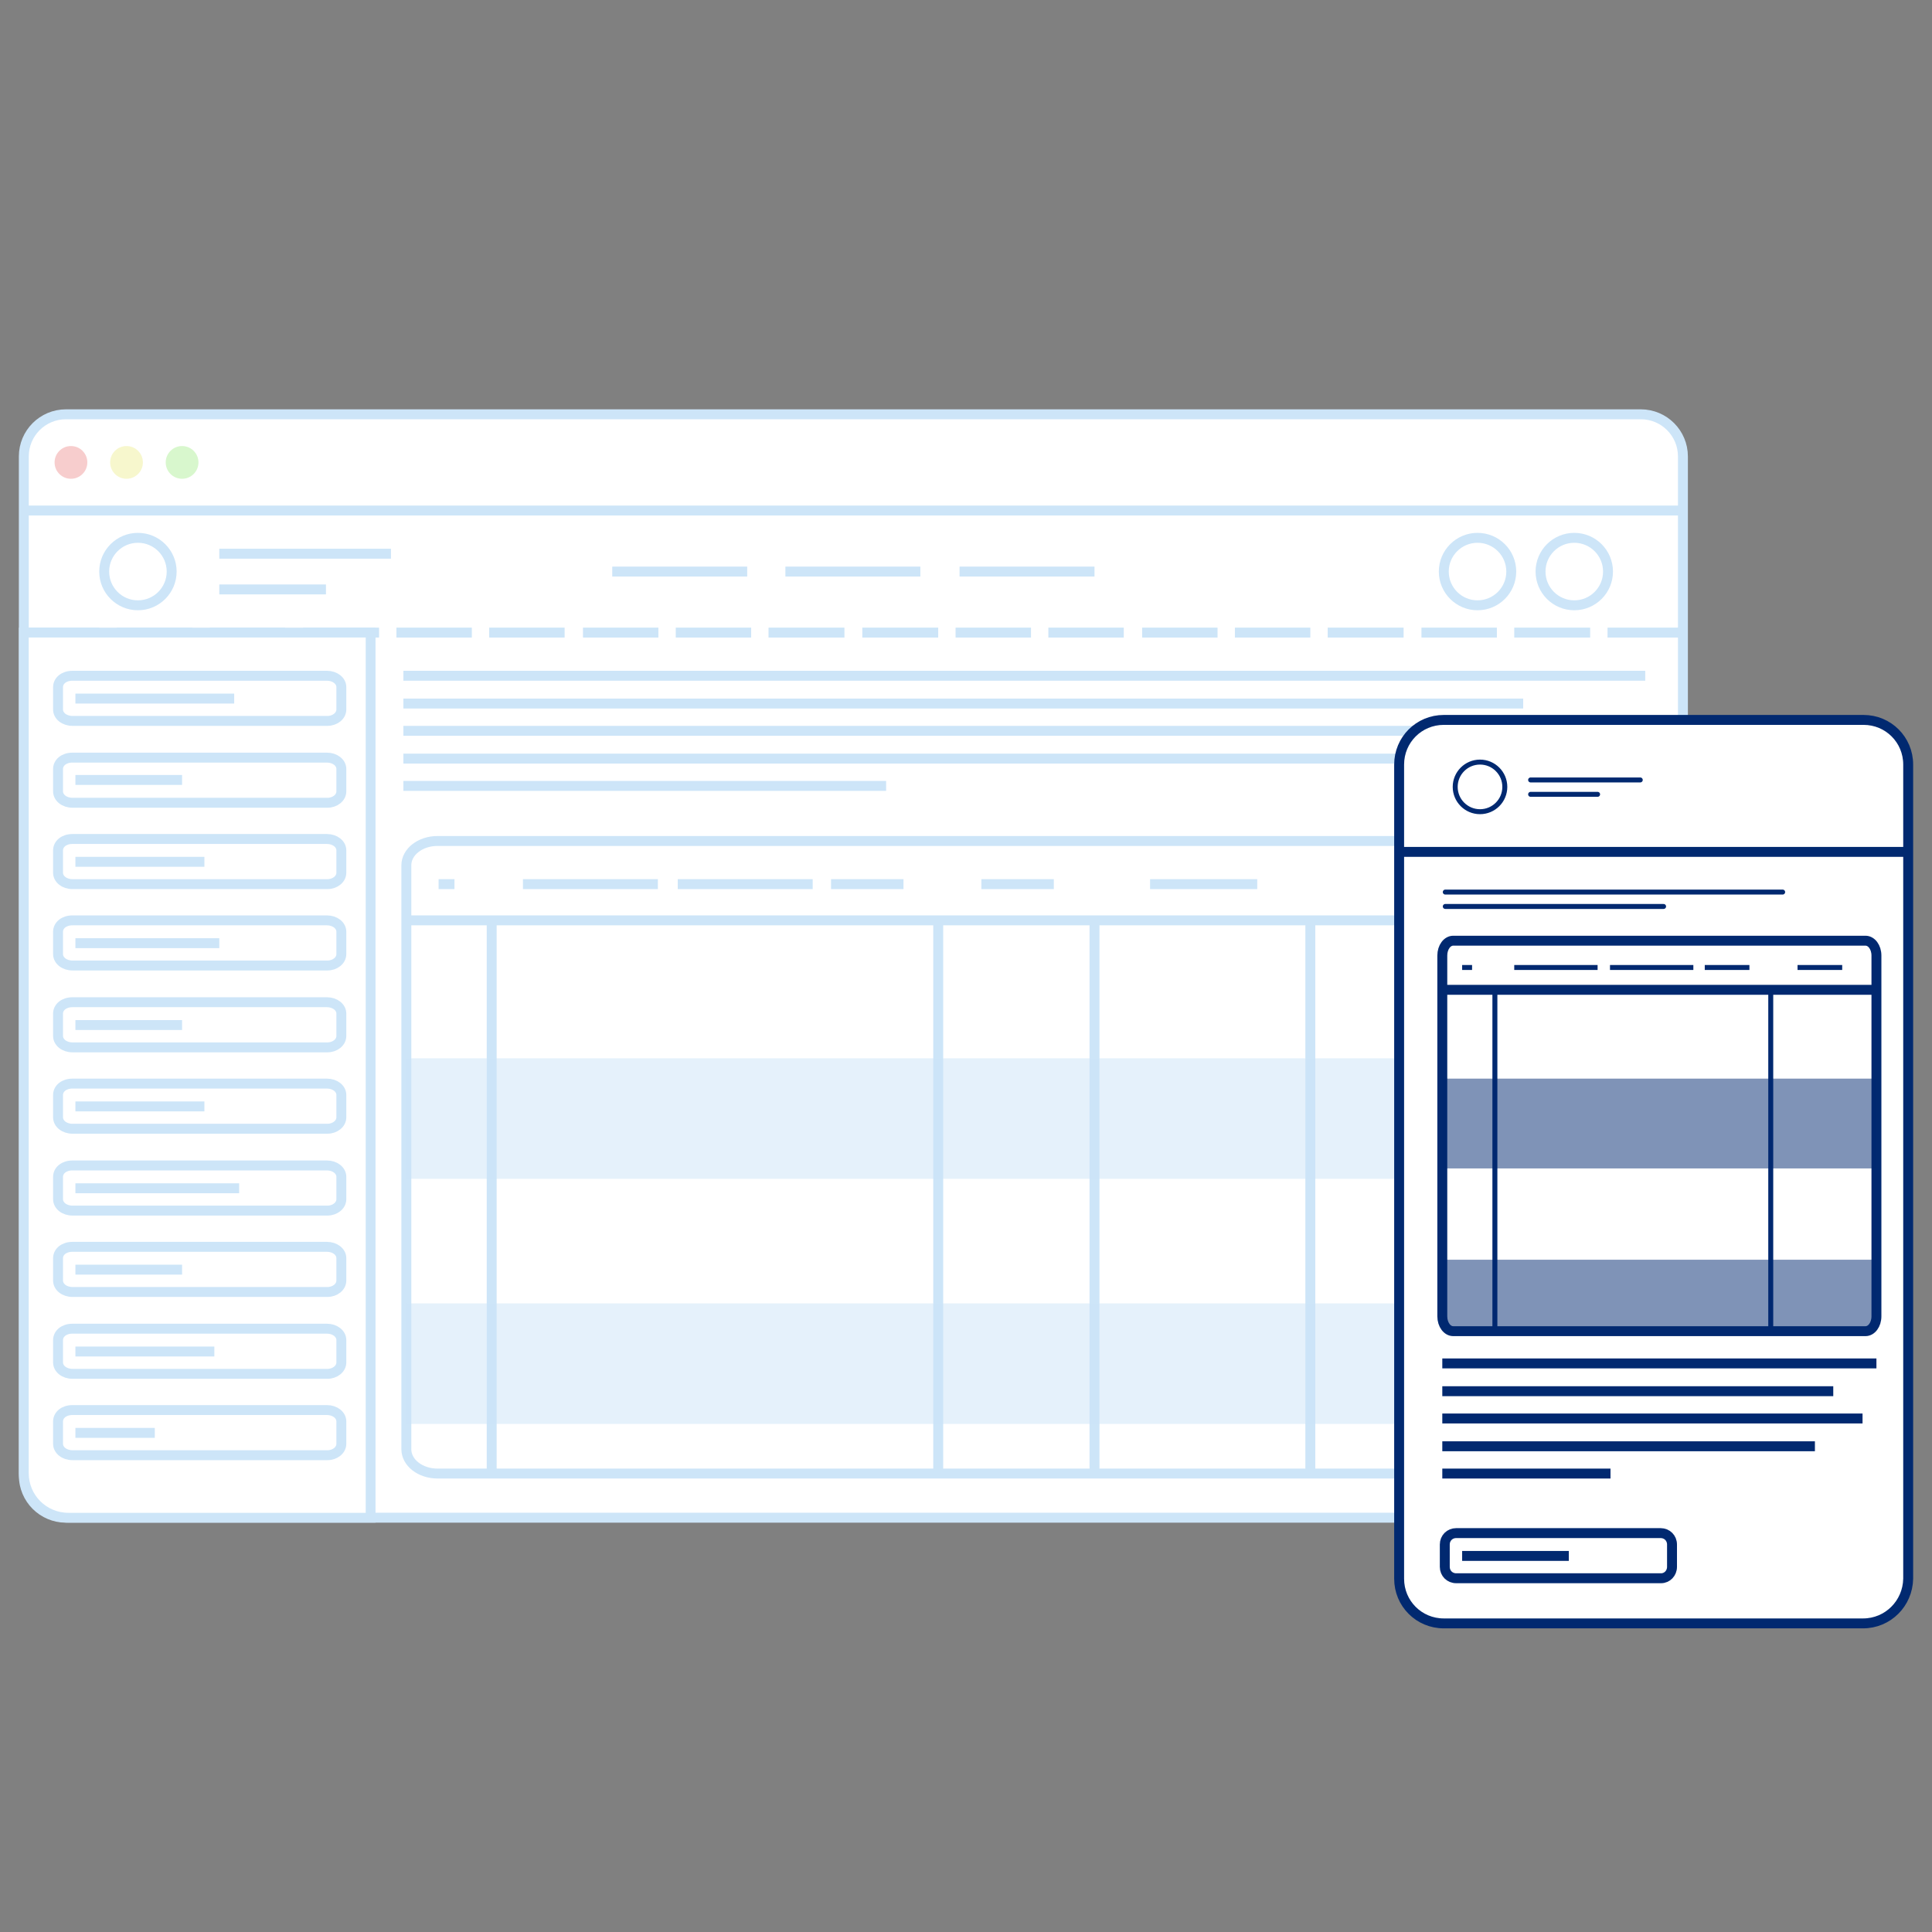 <?xml version="1.0" encoding="utf-8"?>
<!-- Generator: Adobe Illustrator 26.4.1, SVG Export Plug-In . SVG Version: 6.00 Build 0)  -->
<svg version="1.1" id="Calque_1" xmlns="http://www.w3.org/2000/svg" xmlns:xlink="http://www.w3.org/1999/xlink" x="0px" y="0px"
	 viewBox="0 0 389.4 389.4" style="enable-background:new 0 0 389.4 389.4;" xml:space="preserve">
<rect x="0" y="0" width="389.4" height="389.4" fill="#808080" stroke="none"/>
<style type="text/css">
	.st0{fill:#FFFFFF;stroke:#CDE5F8;stroke-width:2;stroke-miterlimit:10;}
	.st1{fill:none;stroke:#CDE5F8;stroke-width:2;stroke-miterlimit:10;}
	.st2{fill:#F7CDCD;}
	.st3{fill:#F7F7CD;}
	.st4{fill:#D8F7CD;}
	.st5{fill:#FFFFFF;stroke:#CDE5F8;stroke-width:1.976;stroke-miterlimit:10;}
	.st6{opacity:0.5;fill:#CDE5F8;}
	.st7{fill:#FFFFFF;stroke:#012970;stroke-width:2;stroke-miterlimit:10;}
	.st8{fill:none;stroke:#012970;stroke-width:2;stroke-miterlimit:10;}
	.st9{fill:#FFFFFF;stroke:#012970;stroke-miterlimit:10;}
	.st10{fill:none;stroke:#012970;stroke-linecap:round;stroke-miterlimit:10;}
	.st11{fill:none;stroke:#012970;stroke-miterlimit:10;}
	.st12{opacity:0.5;fill:#012970;}
</style>
<path id="XMLID_1_" class="st0" d="M330.7,305.9H13.3c-4.7,0-8.5-3.8-8.5-8.5V92c0-4.7,3.8-8.5,8.5-8.5h317.4c4.7,0,8.5,3.8,8.5,8.5
	v205.4C339.3,302.1,335.4,305.9,330.7,305.9z"/>
<path id="XMLID_00000129191169812738761520000014704020233995648413_" class="st0" d="M322,297H88.2c-3.5,0-6.3-2.2-6.3-4.9V174.4
	c0-2.7,2.8-4.9,6.3-4.9H322c3.5,0,6.3,2.2,6.3,4.9v117.8C328.3,294.8,325.4,297,322,297z"/>
<line id="XMLID_3_" class="st1" x1="4.8" y1="102.9" x2="339.2" y2="102.9"/>
<line id="XMLID_00000039814680288116574980000001275846792807079058_" class="st1" x1="81.7" y1="185.5" x2="339.2" y2="185.5"/>
<g id="XMLID_22_">
	<line id="XMLID_4_" class="st1" x1="4.8" y1="127.5" x2="20" y2="127.5"/>
	<line id="XMLID_5_" class="st1" x1="23.5" y1="127.5" x2="38.8" y2="127.5"/>
	<line id="XMLID_6_" class="st1" x1="42.3" y1="127.5" x2="57.5" y2="127.5"/>
	<line id="XMLID_7_" class="st1" x1="61.1" y1="127.5" x2="76.4" y2="127.5"/>
	<line id="XMLID_8_" class="st1" x1="79.9" y1="127.5" x2="95.1" y2="127.5"/>
	<line id="XMLID_9_" class="st1" x1="98.6" y1="127.5" x2="113.8" y2="127.5"/>
	<line id="XMLID_10_" class="st1" x1="117.5" y1="127.5" x2="132.7" y2="127.5"/>
	<line id="XMLID_11_" class="st1" x1="136.2" y1="127.5" x2="151.4" y2="127.5"/>
	<line id="XMLID_12_" class="st1" x1="154.9" y1="127.5" x2="170.2" y2="127.5"/>
	<line id="XMLID_13_" class="st1" x1="173.8" y1="127.5" x2="189.1" y2="127.5"/>
	<line id="XMLID_14_" class="st1" x1="192.6" y1="127.5" x2="207.8" y2="127.5"/>
	<line id="XMLID_15_" class="st1" x1="211.3" y1="127.5" x2="226.5" y2="127.5"/>
	<line id="XMLID_16_" class="st1" x1="230.2" y1="127.5" x2="245.4" y2="127.5"/>
	<line id="XMLID_17_" class="st1" x1="248.9" y1="127.5" x2="264.1" y2="127.5"/>
	<line id="XMLID_18_" class="st1" x1="267.6" y1="127.5" x2="282.9" y2="127.5"/>
	<line id="XMLID_19_" class="st1" x1="286.5" y1="127.5" x2="301.7" y2="127.5"/>
	<line id="XMLID_20_" class="st1" x1="305.2" y1="127.5" x2="320.5" y2="127.5"/>
	<line id="XMLID_21_" class="st1" x1="324" y1="127.5" x2="339.2" y2="127.5"/>
</g>
<circle id="XMLID_26_" class="st0" cx="27.8" cy="115.2" r="6.8"/>
<circle id="XMLID_00000120558646194855297400000018166043636921373846_" class="st0" cx="317.3" cy="115.2" r="6.8"/>
<circle id="XMLID_00000075854160762752694730000013978288709016698538_" class="st0" cx="297.8" cy="115.2" r="6.8"/>
<circle id="XMLID_00000114051642014884572460000014279742728308498366_" class="st2" cx="14.3" cy="93.2" r="3.3"/>
<circle id="XMLID_00000179623157991068712510000002395698105601208245_" class="st3" cx="25.5" cy="93.2" r="3.3"/>
<circle id="XMLID_00000170264719445468339520000006484152467548312983_" class="st4" cx="36.7" cy="93.2" r="3.3"/>
<circle id="XMLID_29_" class="st0" cx="599.5" cy="161.8" r="11.5"/>
<circle id="XMLID_30_" class="st0" cx="599.5" cy="207.6" r="11.5"/>
<line id="XMLID_31_" class="st1" x1="44.2" y1="111.6" x2="78.8" y2="111.6"/>
<line id="XMLID_00000085248941846951043270000003177042047076839095_" class="st1" x1="44.2" y1="118.8" x2="65.7" y2="118.8"/>
<line id="XMLID_00000114792753560511601660000009253417718432489617_" class="st1" x1="123.4" y1="115.2" x2="150.6" y2="115.2"/>
<line id="XMLID_00000026848759662957420180000007016971226254738618_" class="st1" x1="158.3" y1="115.2" x2="185.5" y2="115.2"/>
<line id="XMLID_00000098187852567985571060000003170025214266454719_" class="st1" x1="193.4" y1="115.2" x2="220.6" y2="115.2"/>
<line id="XMLID_00000151524830071938002250000005485732969492837771_" class="st1" x1="88.4" y1="178.2" x2="91.6" y2="178.2"/>
<line id="XMLID_00000180364962422174130220000003637033931659361447_" class="st1" x1="105.4" y1="178.2" x2="132.6" y2="178.2"/>
<line id="XMLID_00000032613293353802845840000012803309347669843903_" class="st1" x1="136.6" y1="178.2" x2="163.8" y2="178.2"/>
<line id="XMLID_00000029737084081948589140000008149888656192110486_" class="st1" x1="167.5" y1="178.2" x2="182.1" y2="178.2"/>
<line id="XMLID_00000041993201001784633750000002423659998020501946_" class="st1" x1="197.8" y1="178.2" x2="212.4" y2="178.2"/>
<line id="XMLID_00000041270449025878753450000009342694483069480892_" class="st1" x1="231.8" y1="178.2" x2="253.4" y2="178.2"/>
<line id="XMLID_32_" class="st1" x1="81.3" y1="136.2" x2="331.6" y2="136.2"/>
<line id="XMLID_00000000913697936358031840000004248574603686588578_" class="st1" x1="99.1" y1="297" x2="99.1" y2="185.6"/>
<line id="XMLID_00000140699635629838253800000009613014255099615915_" class="st1" x1="189.1" y1="297" x2="189.1" y2="185.6"/>
<line id="XMLID_00000049188249377240349190000012726872060448276113_" class="st1" x1="220.6" y1="297" x2="220.6" y2="185.6"/>
<line id="XMLID_00000065035197427855902350000002485483516939654316_" class="st1" x1="264.1" y1="297" x2="264.1" y2="185.6"/>
<line id="XMLID_00000178917872580118496740000000595672833563907466_" class="st1" x1="81.3" y1="141.8" x2="307" y2="141.8"/>
<line id="XMLID_00000115482365986496732980000012118201161115437704_" class="st1" x1="81.3" y1="147.3" x2="323.9" y2="147.3"/>
<line id="XMLID_00000035529727904090245180000000321067140268512187_" class="st1" x1="81.3" y1="152.9" x2="296.1" y2="152.9"/>
<line id="XMLID_00000069387049135749530100000007479521307276129452_" class="st1" x1="81.3" y1="158.4" x2="178.6" y2="158.4"/>
<line id="XMLID_33_" class="st1" x1="626.5" y1="161.8" x2="714" y2="161.8"/>
<line id="XMLID_34_" class="st1" x1="626.5" y1="207.6" x2="714" y2="207.6"/>
<path class="st5" d="M74.7,305.9H13.8c-5,0-9-4-9-9V127.5h69.9V305.9z"/>
<path class="st1" d="M66,145.3H14.6c-1.6,0-2.9-1-2.9-2.3v-4.5c0-1.3,1.2-2.3,2.9-2.3h51.3c1.6,0,2.9,1,2.9,2.3v4.5
	C68.8,144.3,67.5,145.3,66,145.3z"/>
<line id="XMLID_00000158018716284068871490000017556635399379889588_" class="st1" x1="15.2" y1="140.8" x2="47.2" y2="140.8"/>
<path class="st1" d="M66,161.8H14.6c-1.6,0-2.9-1-2.9-2.3v-4.5c0-1.3,1.2-2.3,2.9-2.3h51.3c1.6,0,2.9,1,2.9,2.3v4.5
	C68.8,160.8,67.5,161.8,66,161.8z"/>
<line id="XMLID_00000167380781111516026000000017384873615271317400_" class="st1" x1="15.2" y1="157.2" x2="36.7" y2="157.2"/>
<path class="st1" d="M66,178.2H14.6c-1.6,0-2.9-1-2.9-2.3v-4.5c0-1.3,1.2-2.3,2.9-2.3h51.3c1.6,0,2.9,1,2.9,2.3v4.5
	C68.8,177.2,67.5,178.2,66,178.2z"/>
<line id="XMLID_00000144323952802289121590000003896790848918069378_" class="st1" x1="15.2" y1="173.7" x2="41.2" y2="173.7"/>
<path class="st1" d="M66,194.6H14.6c-1.6,0-2.9-1-2.9-2.3v-4.5c0-1.3,1.2-2.3,2.9-2.3h51.3c1.6,0,2.9,1,2.9,2.3v4.5
	C68.8,193.6,67.5,194.6,66,194.6z"/>
<line id="XMLID_00000164500020097708089560000001030108424289036185_" class="st1" x1="15.2" y1="190.1" x2="44.2" y2="190.1"/>
<path class="st1" d="M66,211.1H14.6c-1.6,0-2.9-1-2.9-2.3v-4.5c0-1.3,1.2-2.3,2.9-2.3h51.3c1.6,0,2.9,1,2.9,2.3v4.5
	C68.8,210.1,67.5,211.1,66,211.1z"/>
<line id="XMLID_00000025402407973128958290000017967609810466719415_" class="st1" x1="15.2" y1="206.6" x2="36.7" y2="206.6"/>
<path class="st1" d="M66,227.5H14.6c-1.6,0-2.9-1-2.9-2.3v-4.5c0-1.3,1.2-2.3,2.9-2.3h51.3c1.6,0,2.9,1,2.9,2.3v4.5
	C68.8,226.5,67.5,227.5,66,227.5z"/>
<line id="XMLID_00000072251315184674543490000006442590795099225791_" class="st1" x1="15.2" y1="223" x2="41.2" y2="223"/>
<path class="st1" d="M66,244H14.6c-1.6,0-2.9-1-2.9-2.3v-4.5c0-1.3,1.2-2.3,2.9-2.3h51.3c1.6,0,2.9,1,2.9,2.3v4.5
	C68.8,243,67.5,244,66,244z"/>
<line id="XMLID_00000089564617577217036040000001561925102776446114_" class="st1" x1="15.2" y1="239.5" x2="48.2" y2="239.5"/>
<path class="st1" d="M66,260.4H14.6c-1.6,0-2.9-1-2.9-2.3v-4.5c0-1.3,1.2-2.3,2.9-2.3h51.3c1.6,0,2.9,1,2.9,2.3v4.5
	C68.8,259.4,67.5,260.4,66,260.4z"/>
<line id="XMLID_00000022557217800734767820000017809829971344466335_" class="st1" x1="15.2" y1="255.9" x2="36.7" y2="255.9"/>
<path class="st1" d="M66,276.9H14.6c-1.6,0-2.9-1-2.9-2.3v-4.5c0-1.3,1.2-2.3,2.9-2.3h51.3c1.6,0,2.9,1,2.9,2.3v4.5
	C68.8,275.9,67.5,276.9,66,276.9z"/>
<line id="XMLID_00000181794275931486366540000001044602145370054273_" class="st1" x1="15.2" y1="272.4" x2="43.2" y2="272.4"/>
<path class="st1" d="M66,293.3H14.6c-1.6,0-2.9-1-2.9-2.3v-4.5c0-1.3,1.2-2.3,2.9-2.3h51.3c1.6,0,2.9,1,2.9,2.3v4.5
	C68.8,292.3,67.5,293.3,66,293.3z"/>
<line id="XMLID_00000025431539828330060460000002116946146994315397_" class="st1" x1="15.2" y1="288.8" x2="31.2" y2="288.8"/>
<rect x="81.9" y="213.3" class="st6" width="248.2" height="24.3"/>
<rect x="81.9" y="262.7" class="st6" width="248.2" height="24.3"/>
<g>
	<g>
		<path id="XMLID_37_" class="st7" d="M375.5,327.2H291c-5,0-9-4-9-9V154.1c0-5,4-9,9-9h84.6c5,0,9,4,9,9v164.1
			C384.5,323.2,380.5,327.2,375.5,327.2z"/>
		<line id="XMLID_39_" class="st8" x1="282" y1="171.7" x2="384.5" y2="171.7"/>
		<circle id="XMLID_00000061433988954460377750000014001702296579983511_" class="st9" cx="298.3" cy="158.6" r="5"/>
		
			<line id="XMLID_00000077310649445109490600000014916701205949099185_" class="st10" x1="308.5" y1="157.2" x2="330.6" y2="157.2"/>
		<line id="XMLID_00000078749238342289476440000002126678922080698521_" class="st10" x1="308.5" y1="160.1" x2="322" y2="160.1"/>
		
			<line id="XMLID_00000170956902758975185710000012366464910082552454_" class="st10" x1="291.3" y1="179.8" x2="359.3" y2="179.8"/>
		
			<line id="XMLID_00000101820311124149751420000000969322380955822258_" class="st10" x1="291.3" y1="182.7" x2="335.3" y2="182.7"/>
		<path class="st7" d="M334.8,318.1h-41.3c-1.3,0-2.3-1-2.3-2.3v-4.5c0-1.3,1-2.3,2.3-2.3h41.2c1.3,0,2.3,1,2.3,2.3v4.5
			C337,317.1,336,318.1,334.8,318.1z"/>
		<line id="XMLID_00000042694571203002229220000014875139121558847619_" class="st8" x1="294.7" y1="313.6" x2="316.2" y2="313.6"/>
		<line id="XMLID_00000095340286263880415310000010533077878597231757_" class="st8" x1="290.7" y1="274.8" x2="378.2" y2="274.8"/>
		<line id="XMLID_00000074428919488162342180000008222295821337214114_" class="st8" x1="290.7" y1="280.4" x2="369.5" y2="280.4"/>
		<line id="XMLID_00000057109537964139898080000006157700744620792220_" class="st8" x1="290.7" y1="285.9" x2="375.4" y2="285.9"/>
		<line id="XMLID_00000165233460305636351460000011882269323640703903_" class="st8" x1="290.7" y1="291.5" x2="365.8" y2="291.5"/>
		<line id="XMLID_00000171692924206657623970000001732135363607353532_" class="st8" x1="290.7" y1="297" x2="324.6" y2="297"/>
	</g>
	<path id="XMLID_00000175302766003390967170000013660964037550782606_" class="st8" d="M376,268.3h-83.1c-1.2,0-2.2-1.3-2.2-3v-72.7
		c0-1.7,1-3,2.2-3H376c1.2,0,2.2,1.3,2.2,3v72.7C378.2,267,377.2,268.3,376,268.3z"/>
	<line id="XMLID_00000121255298382211970180000016531018739286201999_" class="st8" x1="290.6" y1="199.5" x2="378.2" y2="199.5"/>
	<line id="XMLID_00000141413938359519586550000007041594408173994406_" class="st11" x1="294.7" y1="195" x2="296.7" y2="195"/>
	<line id="XMLID_00000123398740181059107310000001174999958401757596_" class="st11" x1="305.2" y1="195" x2="322" y2="195"/>
	<line id="XMLID_00000180352651027923979850000016244153757046029495_" class="st11" x1="324.5" y1="195" x2="341.3" y2="195"/>
	<line id="XMLID_00000133487590469065051530000013692567565145260933_" class="st11" x1="343.6" y1="195" x2="352.6" y2="195"/>
	<line id="XMLID_00000089541602945218142830000007138937643447881659_" class="st11" x1="362.3" y1="195" x2="371.3" y2="195"/>
	<line id="XMLID_00000076579232942184407940000003349971744744890766_" class="st11" x1="301.3" y1="268.3" x2="301.3" y2="199.5"/>
	<line id="XMLID_00000144310971694449277110000000744412970937313470_" class="st11" x1="356.9" y1="268.3" x2="356.9" y2="199.5"/>
	<rect x="290.7" y="217.4" class="st12" width="87.5" height="18.1"/>
	<rect x="290.7" y="253.9" class="st12" width="87.5" height="13.9"/>
</g>
</svg>
